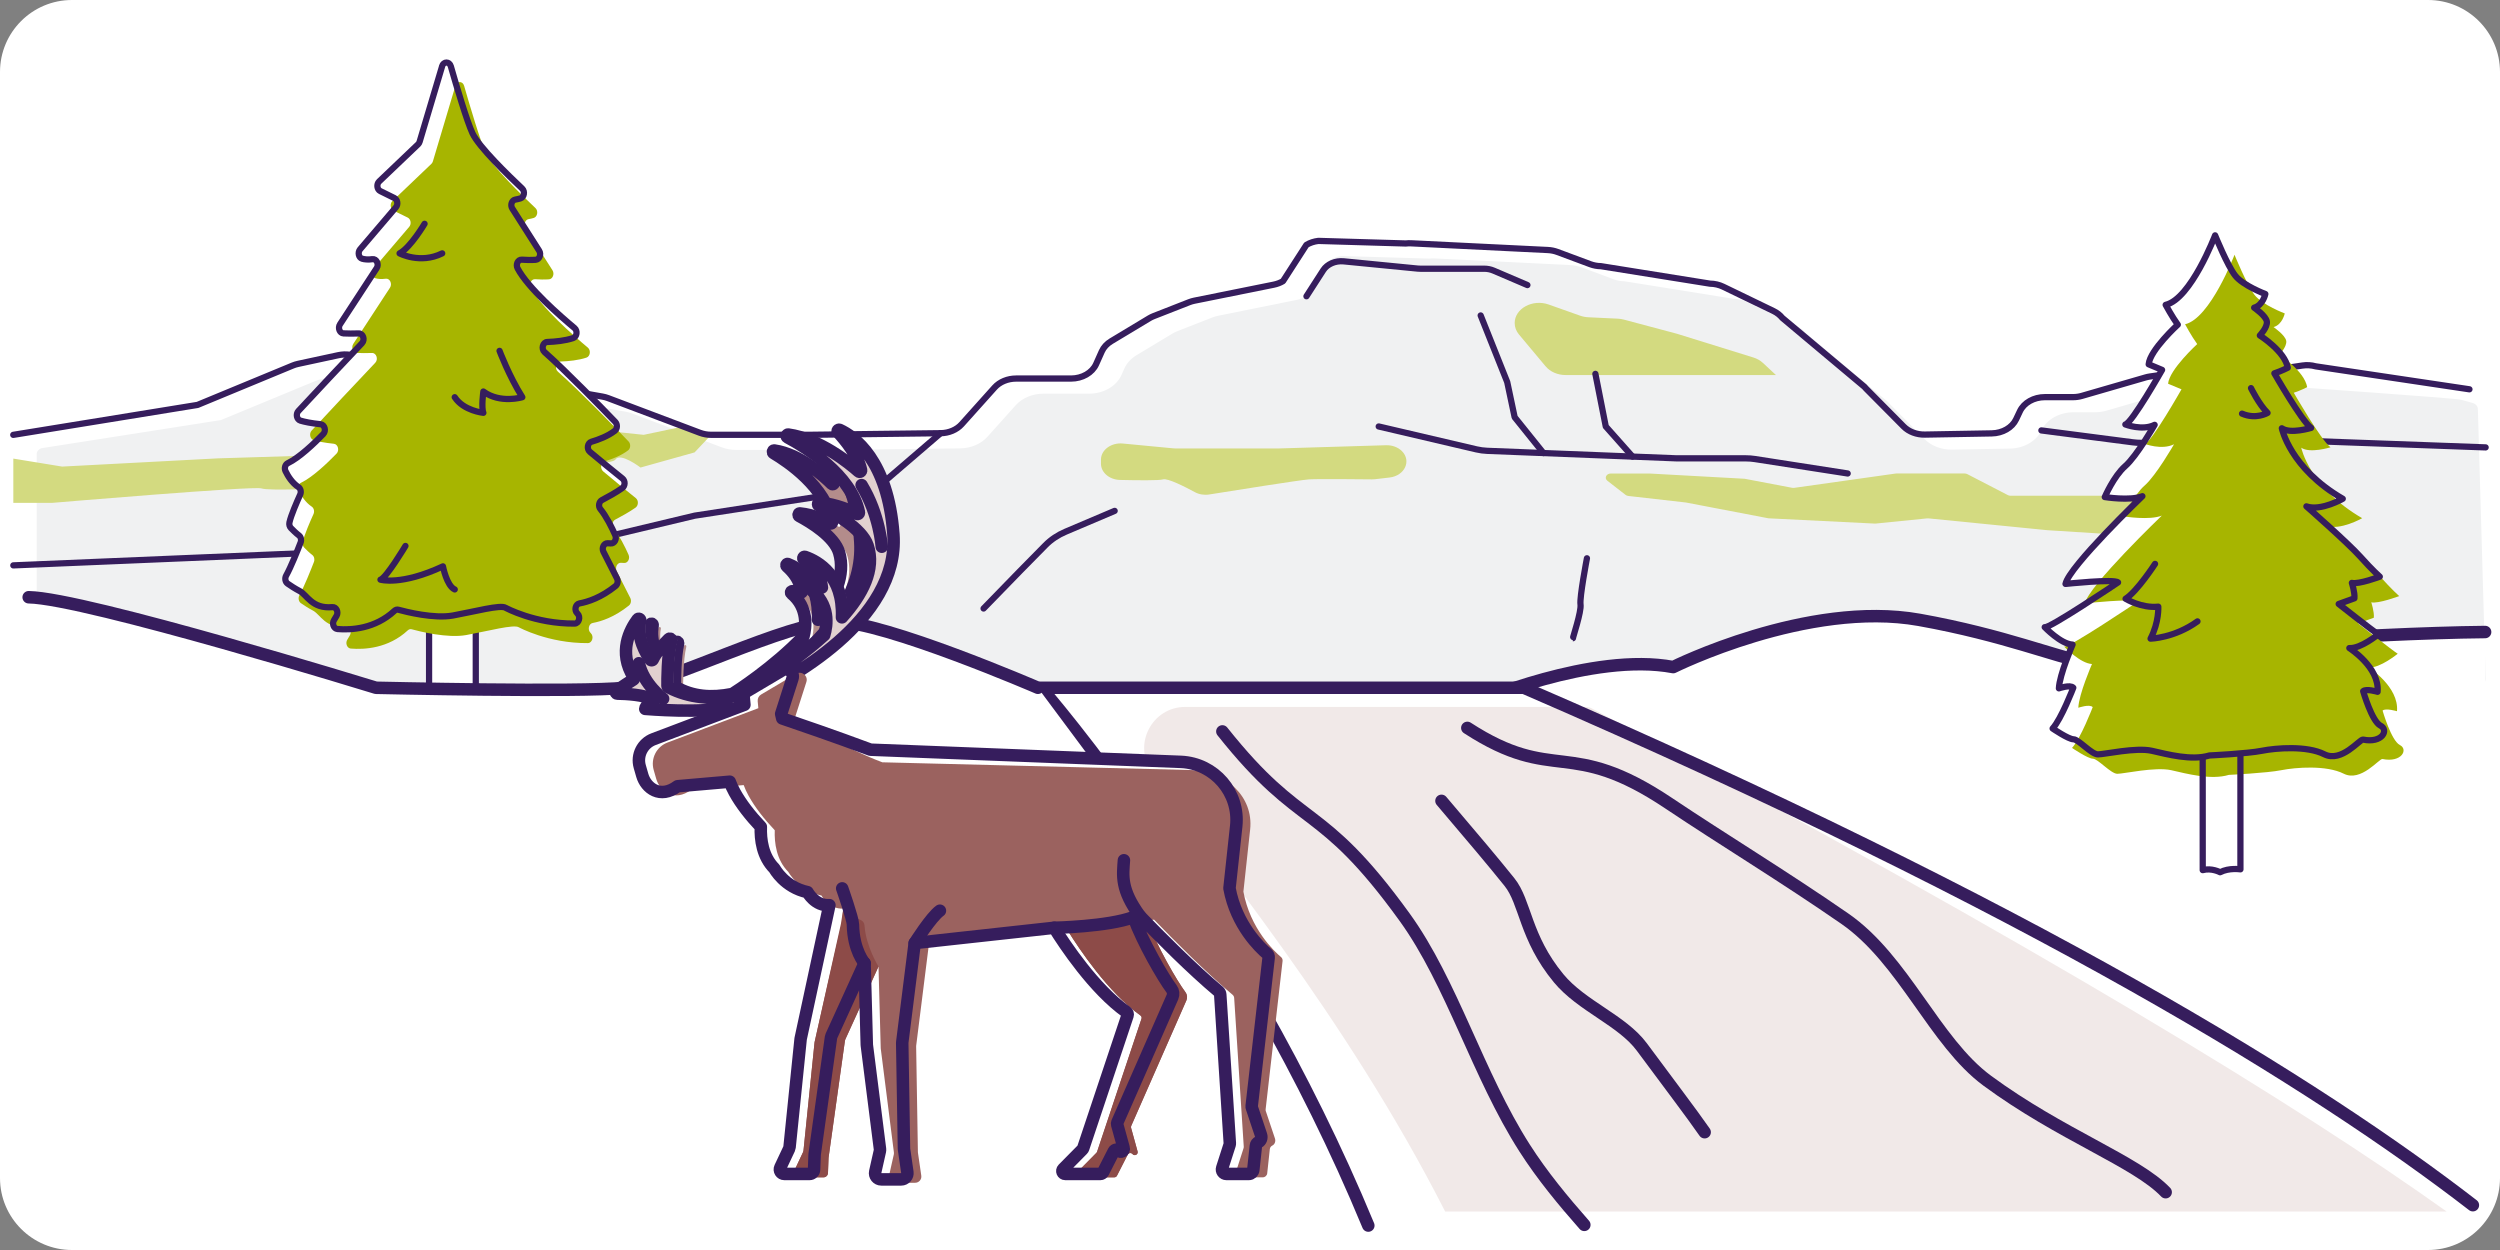 <svg width="200" height="100" viewBox="0 0 200 100" fill="none" xmlns="http://www.w3.org/2000/svg">
<rect x="0" y="0" width="200" height="100" fill="#808080" stroke="none"/>
<g clip-path="url(#clip0_2377_4886)">
<g clip-path="url(#clip1_2377_4886)">
<path d="M194.24 0H5.76C2.579 0 0 2.579 0 5.76V94.24C0 97.421 2.579 100 5.76 100H194.24C197.421 100 200 97.421 200 94.24V5.76C200 2.579 197.421 0 194.24 0Z" fill="white"/>
<path d="M1.066 34.789L15.808 32.394L23.425 29.243C23.558 29.188 23.698 29.144 23.842 29.113L27.078 28.415C27.378 28.35 27.692 28.34 27.998 28.386L36.031 29.582L48.208 31.729C48.36 31.756 48.509 31.796 48.65 31.85L56.001 34.625C56.28 34.73 56.583 34.785 56.89 34.785H64.752L75.25 34.657C75.917 34.649 76.541 34.384 76.938 33.941L79.574 31.001C79.978 30.551 80.616 30.285 81.294 30.285H85.688C86.584 30.285 87.385 29.823 87.696 29.128L88.148 28.116C88.295 27.788 88.555 27.504 88.897 27.298L91.95 25.461C92.058 25.396 92.172 25.34 92.293 25.293L95.144 24.176C95.275 24.125 95.412 24.084 95.553 24.056L101.903 22.775C102.171 22.721 102.423 22.625 102.647 22.492L104.518 19.59C104.8 19.422 105.128 19.313 105.473 19.273L112.465 19.479C112.605 19.463 112.747 19.458 112.889 19.465L123.84 20.003C124.1 20.016 124.355 20.068 124.592 20.156L127.229 21.138C127.495 21.237 127.783 21.29 128.074 21.294L136.809 22.694C137.177 22.699 137.538 22.782 137.856 22.936L141.885 24.884C142.168 25.021 142.409 25.209 142.59 25.435L149.155 30.941C149.195 30.991 149.238 31.04 149.285 31.086L152.294 34.12C152.711 34.541 153.339 34.779 153.996 34.768L159.345 34.672C160.209 34.656 160.978 34.212 161.293 33.546L161.6 32.898C161.921 32.219 162.713 31.772 163.594 31.772H165.847C166.088 31.772 166.327 31.738 166.555 31.672L171.653 30.195C171.764 30.163 171.878 30.138 171.994 30.122L175.218 29.658C175.554 29.61 175.898 29.628 176.224 29.712L177.857 30.134C178.243 30.234 178.656 30.241 179.047 30.155L180.914 29.743C180.97 29.731 181.026 29.72 181.083 29.712L184.194 29.244C184.55 29.19 184.917 29.212 185.26 29.308L197.56 31.145L198.232 54.067L1.066 54.632V34.789Z" fill="white"/>
<path d="M2.935 36.328C2.935 36.127 3.076 35.945 3.296 35.86L17.677 33.604L25.236 30.477C25.408 30.406 25.589 30.35 25.775 30.31L28.815 29.654C29.203 29.57 29.608 29.557 30.003 29.616L37.901 30.792L50.011 32.927C50.208 32.962 50.399 33.014 50.582 33.083L57.747 35.788C58.107 35.924 58.499 35.994 58.895 35.994H66.621L76.811 35.87C77.672 35.86 78.478 35.518 78.991 34.946L81.257 32.419C81.779 31.837 82.602 31.494 83.478 31.494H87.124C88.281 31.494 89.316 30.898 89.717 30L89.953 29.472C90.142 29.049 90.479 28.681 90.92 28.416L93.773 26.699C93.912 26.615 94.06 26.543 94.216 26.482L96.957 25.408C97.126 25.342 97.303 25.29 97.485 25.253L103.774 23.984C104.042 23.93 104.294 23.834 104.518 23.701L106.389 20.799C106.671 20.631 106.999 20.522 107.344 20.482L114.336 20.688C114.476 20.672 114.618 20.667 114.76 20.674L125.596 21.206C125.931 21.222 126.26 21.289 126.567 21.403L129.099 22.346C129.365 22.445 129.653 22.498 129.944 22.502L138.679 23.902C139.047 23.907 139.408 23.99 139.726 24.144L143.755 26.092C144.038 26.229 144.279 26.417 144.46 26.643L151.025 32.149C151.065 32.199 151.108 32.248 151.155 32.294L153.971 35.134C154.51 35.677 155.32 35.985 156.169 35.97L160.799 35.887C161.915 35.867 162.907 35.294 163.314 34.434C163.729 33.557 164.751 32.98 165.889 32.98H167.61C167.921 32.98 168.23 32.937 168.524 32.851L173.473 31.417C173.616 31.375 173.764 31.344 173.913 31.322L176.937 30.887C177.37 30.825 177.816 30.849 178.235 30.957L179.551 31.297C180.05 31.426 180.583 31.435 181.088 31.324L182.756 30.956C182.828 30.94 182.901 30.927 182.974 30.916C182.974 30.916 196.441 31.855 196.884 31.979L197.804 32.235C198.058 32.306 198.229 32.502 198.229 32.724L198.853 54.321C198.853 54.606 198.574 54.837 198.229 54.837L3.561 54.89C3.217 54.89 2.937 54.659 2.937 54.374V36.328H2.935Z" fill="#F0F1F2"/>
<path d="M1.066 36.688L4.972 37.327L17.423 36.669L24.816 36.441L28.3 36.76L33.398 36.669L35.607 36.121L40.111 35.474L42.235 34.786L47.379 34.359L51.497 34.786L54.66 34.119L56.891 34.786L55.567 36.192L51.242 37.403C51.242 37.403 49.625 36.167 49.238 36.76C48.851 37.353 41.69 37.176 41.69 37.176C41.69 37.176 37.986 38.333 37.731 38.352C37.476 38.371 31.868 39.072 31.868 39.072H25.75C25.75 39.072 21.501 39.281 20.907 39.072C20.313 38.863 4.207 40.227 4.207 40.227H1.066V36.688Z" fill="#D3DA80"/>
<path d="M197.555 31.144L185.255 29.307C184.912 29.211 184.545 29.189 184.189 29.243L181.078 29.711C181.021 29.72 180.965 29.73 180.909 29.742L179.042 30.154C178.651 30.24 178.238 30.233 177.852 30.133L176.219 29.711C175.894 29.627 175.549 29.608 175.213 29.657L171.989 30.121C171.873 30.138 171.759 30.162 171.648 30.194L166.55 31.671C166.323 31.737 166.083 31.771 165.842 31.771H163.589C162.708 31.771 161.916 32.218 161.595 32.897L161.288 33.545C160.973 34.211 160.205 34.655 159.34 34.671L153.991 34.767C153.334 34.779 152.706 34.54 152.289 34.119L149.28 31.085C149.234 31.038 149.191 30.99 149.15 30.94L142.585 25.434C142.404 25.208 142.163 25.02 141.88 24.883L137.851 22.935C137.533 22.781 137.172 22.698 136.804 22.693L128.069 21.293C127.777 21.289 127.49 21.236 127.224 21.137L124.587 20.155C124.35 20.067 124.095 20.015 123.835 20.002L112.884 19.464C112.743 19.457 112.601 19.462 112.46 19.478L105.468 19.272C105.123 19.312 104.796 19.421 104.513 19.589L102.642 22.491C102.418 22.624 102.166 22.72 101.898 22.774L95.548 24.055C95.407 24.083 95.27 24.124 95.139 24.175L92.288 25.292C92.168 25.339 92.053 25.396 91.945 25.46L88.892 27.297C88.55 27.503 88.29 27.787 88.143 28.115L87.691 29.127C87.38 29.822 86.579 30.284 85.683 30.284H81.289C80.611 30.284 79.973 30.55 79.569 31L76.933 33.94C76.536 34.383 75.912 34.648 75.245 34.656L64.747 34.784H56.885C56.578 34.784 56.275 34.729 55.996 34.624L48.645 31.849C48.503 31.796 48.355 31.755 48.203 31.728L36.026 29.581L27.993 28.385C27.687 28.339 27.374 28.35 27.073 28.414L23.837 29.112C23.693 29.143 23.553 29.187 23.42 29.242L15.803 32.393L1.061 34.788" stroke="#361D5D" stroke-width="0.5" stroke-linecap="round" stroke-linejoin="round"/>
<path d="M75.25 34.657L70.19 39.003L55.575 41.253L41.3 44.663L27.534 44.118L1.066 45.23" stroke="#361D5D" stroke-width="0.5" stroke-linecap="round" stroke-linejoin="round"/>
<path d="M182.7 40.47L177.465 41.431C177.358 41.451 177.246 41.434 177.154 41.384L174.085 39.715C174.019 39.679 173.941 39.66 173.862 39.66H160.844C160.768 39.66 160.693 39.642 160.629 39.609L157.385 37.93C157.32 37.897 157.246 37.879 157.17 37.879H151.713C151.69 37.879 151.667 37.881 151.645 37.884L143.532 39.028C143.479 39.035 143.425 39.034 143.373 39.024L139.602 38.307C139.581 38.303 139.56 38.3 139.538 38.299L131.936 37.88C131.927 37.88 131.918 37.88 131.909 37.88H128.869C128.501 37.88 128.323 38.252 128.591 38.461L130.043 39.589C130.104 39.637 130.182 39.667 130.266 39.677L134.863 40.199C134.875 40.2 134.887 40.202 134.899 40.205L141.448 41.459C141.47 41.463 141.493 41.466 141.515 41.467L149.984 41.887C150.008 41.888 150.033 41.887 150.057 41.885L154.178 41.47C154.21 41.467 154.243 41.467 154.275 41.47L163.786 42.416L170.439 42.837C170.451 42.837 170.463 42.839 170.475 42.841L175.733 43.572C175.755 43.575 175.778 43.577 175.8 43.577H180.885C180.955 43.577 181.024 43.562 181.085 43.534L183.612 42.352C183.79 42.269 183.866 42.089 183.788 41.932L183.162 40.675C183.087 40.524 182.891 40.44 182.699 40.475L182.7 40.47Z" fill="#D3DA80"/>
<path d="M138.168 30.004H125.255C124.615 30.004 124.015 29.744 123.651 29.309L121.521 26.763C121.295 26.493 121.174 26.173 121.174 25.844C121.174 24.685 122.606 23.904 123.894 24.361L126.406 25.253C126.614 25.327 126.837 25.37 127.063 25.381L129.423 25.493C129.588 25.501 129.752 25.526 129.909 25.568L134.154 26.7L140.266 28.598C140.563 28.69 140.828 28.841 141.038 29.037L142.077 30.004H138.168Z" fill="#D3DA80"/>
<path d="M89.826 35.482L93.85 35.866C93.91 35.872 93.97 35.875 94.03 35.875H102.341L110.886 35.618C111.372 35.603 111.839 35.776 112.15 36.086C112.936 36.868 112.379 38.061 111.161 38.202L109.992 38.338C109.912 38.347 109.832 38.351 109.752 38.35C109.047 38.342 105.452 38.303 104.708 38.351C104.026 38.396 98.611 39.258 96.74 39.558C96.34 39.622 95.929 39.556 95.589 39.372C94.816 38.953 93.412 38.237 93.048 38.351C92.736 38.449 90.943 38.427 89.599 38.395C88.75 38.375 88.077 37.799 88.077 37.097V36.772C88.077 35.996 88.895 35.393 89.826 35.482Z" fill="#D3DA80"/>
<path d="M104.517 23.701L105.86 21.617C106.178 21.123 106.83 20.842 107.501 20.907L113.429 21.488C113.493 21.494 113.557 21.497 113.622 21.497H118.734C118.996 21.497 119.255 21.549 119.488 21.649L122.192 22.806" stroke="#361D5D" stroke-width="0.5" stroke-linecap="round" stroke-linejoin="round"/>
<path d="M163.311 34.434L170.621 35.384C171.076 35.443 171.539 35.445 171.995 35.389L175.224 34.994C175.445 34.967 175.667 34.953 175.89 34.953L198.85 35.792" stroke="#361D5D" stroke-width="0.5" stroke-linecap="round" stroke-linejoin="round"/>
<path d="M78.687 48.68L81.576 45.709L83.637 43.616C84.078 43.168 84.627 42.801 85.248 42.537L89.172 40.871" stroke="#361D5D" stroke-width="0.5" stroke-linecap="round" stroke-linejoin="round"/>
<path d="M123.476 36.246L121.173 33.379L120.578 30.567L118.454 25.237" stroke="#361D5D" stroke-width="0.5" stroke-linecap="round" stroke-linejoin="round"/>
<path d="M130.602 36.528L128.462 34.118L127.631 29.909" stroke="#361D5D" stroke-width="0.5" stroke-linecap="round" stroke-linejoin="round"/>
<path d="M147.814 37.878L140.39 36.723C140.155 36.686 139.917 36.668 139.678 36.668H134.153L118.983 36.067C118.69 36.055 118.399 36.016 118.117 35.95L110.297 34.118" stroke="#361D5D" stroke-width="0.5" stroke-linecap="round" stroke-linejoin="round"/>
<path d="M126.955 44.663C126.955 44.663 126.356 47.792 126.441 48.354C126.526 48.916 125.805 51.054 125.837 51.056" stroke="#361D5D" stroke-width="0.5" stroke-linecap="round" stroke-linejoin="round"/>
<path d="M118.019 56.208C118.019 56.208 127.41 52.143 133.856 53.366C133.856 53.366 144.614 47.993 153.534 49.587C160.375 50.81 164.637 52.631 166.662 52.903C167.324 52.992 167.993 52.939 168.632 52.745C171.411 51.904 189.384 50.654 198.808 50.562V63.777H116.96L118.019 56.208Z" fill="white"/>
<path d="M34.326 49.241V57.094C34.326 57.805 34.803 58.381 35.392 58.381H36.932C37.556 58.381 38.062 57.795 38.062 57.071V48.982" fill="white"/>
<path d="M34.326 49.241V57.094C34.326 57.805 34.803 58.381 35.392 58.381H36.932C37.556 58.381 38.062 57.795 38.062 57.071V48.982" fill="white"/>
<path d="M34.326 49.241V57.094C34.326 57.805 34.803 58.381 35.392 58.381H36.932C37.556 58.381 38.062 57.795 38.062 57.071V48.982" fill="white"/>
<path d="M34.326 49.241V57.094C34.326 57.805 34.803 58.381 35.392 58.381H36.932C37.556 58.381 38.062 57.795 38.062 57.071V48.982" stroke="#361D5D" stroke-width="0.5" stroke-miterlimit="10"/>
<path d="M35.369 5.302L33.568 11.343C33.544 11.422 33.503 11.491 33.449 11.543L30.331 14.518C30.108 14.731 30.157 15.156 30.421 15.286L31.555 15.845C31.803 15.967 31.866 16.357 31.673 16.583L28.81 19.941C28.605 20.181 28.688 20.616 28.965 20.695C29.172 20.754 29.444 20.784 29.791 20.734C30.122 20.687 30.34 21.138 30.134 21.454L27.201 25.944C27.012 26.233 27.173 26.658 27.477 26.671C27.82 26.686 28.251 26.694 28.693 26.675C29.044 26.66 29.222 27.177 28.958 27.457C27.579 28.916 24.918 31.736 23.868 32.883C23.647 33.125 23.74 33.562 24.029 33.649C24.363 33.749 24.874 33.858 25.648 33.939C25.976 33.973 26.11 34.468 25.86 34.726C25.133 35.477 23.948 36.609 23.025 37.054C22.812 37.157 22.727 37.457 22.843 37.696C23.033 38.09 23.366 38.63 23.873 38.966C24.05 39.083 24.112 39.351 24.015 39.564C23.745 40.158 23.275 41.234 23.155 41.799C23.12 41.965 23.167 42.135 23.274 42.246C23.427 42.404 23.682 42.656 23.916 42.834C24.073 42.953 24.129 43.193 24.05 43.395C23.797 44.049 23.27 45.37 22.892 46.047C22.771 46.265 22.82 46.557 23.008 46.689C23.26 46.865 23.612 47.095 23.973 47.284C24.573 47.598 24.958 48.723 26.595 48.571C26.9 48.543 27.1 48.961 26.927 49.266C26.863 49.38 26.794 49.495 26.725 49.603C26.543 49.886 26.699 50.297 26.995 50.322C28.072 50.412 29.997 50.319 31.561 48.863C31.648 48.782 31.759 48.748 31.867 48.778C32.493 48.95 34.732 49.514 36.23 49.242C37.986 48.923 40.055 48.358 40.449 48.624C40.449 48.624 42.789 49.91 45.969 49.886C46.316 49.883 46.47 49.347 46.198 49.086C46.191 49.079 46.184 49.073 46.178 49.066C45.926 48.822 46.033 48.334 46.352 48.275C47.04 48.149 48.097 47.805 49.249 46.879C49.414 46.746 49.461 46.474 49.357 46.271C49.096 45.759 48.613 44.812 48.275 44.141C48.121 43.836 48.31 43.451 48.605 43.46C48.692 43.463 48.781 43.467 48.87 43.473C49.16 43.493 49.356 43.125 49.22 42.816C48.941 42.185 48.507 41.309 48.027 40.723C47.847 40.503 47.917 40.132 48.152 40.008C48.626 39.759 49.304 39.385 49.78 39.047C50.018 38.878 50.031 38.471 49.801 38.286C49.16 37.77 47.972 36.808 47.186 36.143C46.925 35.922 47 35.433 47.31 35.342C47.876 35.176 48.627 34.895 49.184 34.465C49.391 34.305 49.407 33.946 49.22 33.752C48.22 32.713 45.27 29.673 43.565 28.168C43.279 27.915 43.424 27.371 43.778 27.359C44.426 27.337 45.208 27.26 45.852 27.047C46.156 26.946 46.222 26.46 45.962 26.244C44.801 25.276 42.231 23.031 41.406 21.467C41.241 21.155 41.436 20.752 41.742 20.774C42.058 20.797 42.462 20.811 42.856 20.783C43.156 20.762 43.317 20.347 43.134 20.059L40.983 16.682C40.807 16.406 40.945 16.01 41.23 15.965C41.354 15.945 41.49 15.916 41.633 15.873C41.933 15.783 42.017 15.312 41.773 15.083C40.691 14.066 38.301 11.748 37.799 10.664C37.347 9.688 36.528 6.918 36.066 5.303C35.951 4.903 35.484 4.902 35.365 5.3L35.369 5.302Z" fill="white"/>
<path d="M36.433 6.865L34.632 12.906C34.608 12.985 34.567 13.054 34.513 13.106L31.395 16.081C31.172 16.294 31.221 16.719 31.485 16.849L32.619 17.408C32.867 17.53 32.93 17.92 32.737 18.146L29.874 21.504C29.669 21.744 29.752 22.179 30.029 22.258C30.236 22.317 30.508 22.347 30.855 22.297C31.186 22.25 31.404 22.701 31.198 23.017L28.265 27.507C28.076 27.796 28.237 28.221 28.541 28.234C28.884 28.249 29.315 28.257 29.757 28.238C30.108 28.223 30.286 28.74 30.022 29.02C28.643 30.479 25.982 33.299 24.932 34.446C24.711 34.688 24.804 35.125 25.093 35.212C25.427 35.312 25.938 35.421 26.712 35.502C27.04 35.536 27.174 36.031 26.924 36.289C26.197 37.04 25.012 38.172 24.089 38.617C23.876 38.72 23.791 39.02 23.907 39.259C24.097 39.653 24.43 40.193 24.937 40.529C25.114 40.646 25.176 40.914 25.079 41.127C24.809 41.721 24.339 42.797 24.219 43.362C24.184 43.528 24.231 43.698 24.338 43.809C24.491 43.967 24.746 44.219 24.98 44.397C25.137 44.516 25.193 44.756 25.114 44.958C24.861 45.612 24.334 46.933 23.956 47.61C23.835 47.828 23.884 48.12 24.072 48.252C24.324 48.428 24.676 48.658 25.037 48.847C25.637 49.161 26.022 50.286 27.659 50.134C27.964 50.106 28.164 50.524 27.991 50.829C27.927 50.943 27.858 51.058 27.789 51.166C27.607 51.449 27.763 51.86 28.059 51.885C29.136 51.975 31.061 51.882 32.625 50.426C32.712 50.345 32.823 50.311 32.931 50.341C33.557 50.513 35.796 51.077 37.294 50.805C39.05 50.486 41.119 49.921 41.513 50.187C41.513 50.187 43.853 51.473 47.033 51.449C47.38 51.446 47.534 50.91 47.262 50.649C47.255 50.642 47.248 50.636 47.242 50.629C46.99 50.385 47.097 49.897 47.416 49.838C48.104 49.712 49.161 49.368 50.313 48.442C50.478 48.309 50.525 48.037 50.421 47.834C50.16 47.322 49.677 46.375 49.339 45.704C49.185 45.399 49.374 45.014 49.669 45.023C49.756 45.026 49.845 45.03 49.934 45.036C50.224 45.056 50.42 44.688 50.284 44.379C50.005 43.748 49.571 42.872 49.091 42.286C48.911 42.066 48.981 41.695 49.216 41.571C49.69 41.322 50.368 40.948 50.844 40.61C51.082 40.441 51.095 40.034 50.865 39.849C50.224 39.333 49.036 38.371 48.25 37.706C47.989 37.485 48.064 36.996 48.374 36.905C48.94 36.739 49.691 36.458 50.248 36.028C50.455 35.868 50.471 35.509 50.284 35.315C49.284 34.276 46.334 31.236 44.629 29.731C44.343 29.478 44.488 28.934 44.842 28.922C45.49 28.9 46.272 28.823 46.916 28.61C47.22 28.509 47.286 28.023 47.026 27.807C45.865 26.839 43.295 24.594 42.47 23.03C42.305 22.718 42.5 22.315 42.806 22.337C43.122 22.36 43.526 22.374 43.92 22.346C44.22 22.325 44.381 21.91 44.198 21.622L42.047 18.245C41.871 17.969 42.009 17.573 42.294 17.528C42.418 17.508 42.554 17.479 42.697 17.436C42.997 17.346 43.081 16.875 42.837 16.646C41.755 15.629 39.365 13.311 38.863 12.227C38.411 11.251 37.592 8.481 37.13 6.866C37.015 6.466 36.548 6.465 36.429 6.863L36.433 6.865Z" fill="#A7B500"/>
<path d="M35.369 5.302L33.568 11.343C33.544 11.422 33.503 11.491 33.449 11.543L30.331 14.518C30.108 14.731 30.157 15.156 30.421 15.286L31.555 15.845C31.803 15.967 31.866 16.357 31.673 16.583L28.81 19.941C28.605 20.181 28.688 20.616 28.965 20.695C29.172 20.754 29.444 20.784 29.791 20.734C30.122 20.687 30.34 21.138 30.134 21.454L27.201 25.944C27.012 26.233 27.173 26.658 27.477 26.671C27.82 26.686 28.251 26.694 28.693 26.675C29.044 26.66 29.222 27.177 28.958 27.457C27.579 28.916 24.918 31.736 23.868 32.883C23.647 33.125 23.74 33.562 24.029 33.649C24.363 33.749 24.874 33.858 25.648 33.939C25.976 33.973 26.11 34.468 25.86 34.726C25.133 35.477 23.948 36.609 23.025 37.054C22.812 37.157 22.727 37.457 22.843 37.696C23.033 38.09 23.366 38.63 23.873 38.966C24.05 39.083 24.112 39.351 24.015 39.564C23.745 40.158 23.275 41.234 23.155 41.799C23.12 41.965 23.167 42.135 23.274 42.246C23.427 42.404 23.682 42.656 23.916 42.834C24.073 42.953 24.129 43.193 24.05 43.395C23.797 44.049 23.27 45.37 22.892 46.047C22.771 46.265 22.82 46.557 23.008 46.689C23.26 46.865 23.612 47.095 23.973 47.284C24.573 47.598 24.958 48.723 26.595 48.571C26.9 48.543 27.1 48.961 26.927 49.266C26.863 49.38 26.794 49.495 26.725 49.603C26.543 49.886 26.699 50.297 26.995 50.322C28.072 50.412 29.997 50.319 31.561 48.863C31.648 48.782 31.759 48.748 31.867 48.778C32.493 48.95 34.732 49.514 36.23 49.242C37.986 48.923 40.055 48.358 40.449 48.624C40.449 48.624 42.789 49.91 45.969 49.886C46.316 49.883 46.47 49.347 46.198 49.086C46.191 49.079 46.184 49.073 46.178 49.066C45.926 48.822 46.033 48.334 46.352 48.275C47.04 48.149 48.097 47.805 49.249 46.879C49.414 46.746 49.461 46.474 49.357 46.271C49.096 45.759 48.613 44.812 48.275 44.141C48.121 43.836 48.31 43.451 48.605 43.46C48.692 43.463 48.781 43.467 48.87 43.473C49.16 43.493 49.356 43.125 49.22 42.816C48.941 42.185 48.507 41.309 48.027 40.723C47.847 40.503 47.917 40.132 48.152 40.008C48.626 39.759 49.304 39.385 49.78 39.047C50.018 38.878 50.031 38.471 49.801 38.286C49.16 37.77 47.972 36.808 47.186 36.143C46.925 35.922 47 35.433 47.31 35.342C47.876 35.176 48.627 34.895 49.184 34.465C49.391 34.305 49.407 33.946 49.22 33.752C48.22 32.713 45.27 29.673 43.565 28.168C43.279 27.915 43.424 27.371 43.778 27.359C44.426 27.337 45.208 27.26 45.852 27.047C46.156 26.946 46.222 26.46 45.962 26.244C44.801 25.276 42.231 23.031 41.406 21.467C41.241 21.155 41.436 20.752 41.742 20.774C42.058 20.797 42.462 20.811 42.856 20.783C43.156 20.762 43.317 20.347 43.134 20.059L40.983 16.682C40.807 16.406 40.945 16.01 41.23 15.965C41.354 15.945 41.49 15.916 41.633 15.873C41.933 15.783 42.017 15.312 41.773 15.083C40.691 14.066 38.301 11.748 37.799 10.664C37.347 9.688 36.528 6.918 36.066 5.303C35.951 4.903 35.484 4.902 35.365 5.3L35.369 5.302Z" stroke="#361D5D" stroke-width="0.5" stroke-linecap="round" stroke-linejoin="round"/>
<path d="M32.436 43.676C32.436 43.676 30.907 46.232 30.437 46.374C30.437 46.374 32.084 46.871 35.436 45.309C35.436 45.309 35.735 46.871 36.379 47.155" stroke="#361D5D" stroke-width="0.5" stroke-linecap="round" stroke-linejoin="round"/>
<path d="M39.963 28.068C39.963 28.068 40.728 30.1 41.786 31.776C41.786 31.776 40.022 32.316 38.669 31.322C38.669 31.322 38.493 32.6 38.669 33.026C38.669 33.026 37.086 32.868 36.378 31.776" stroke="#361D5D" stroke-width="0.5" stroke-linecap="round" stroke-linejoin="round"/>
<path d="M33.965 17.904C33.965 17.904 32.848 19.795 31.966 20.27C31.966 20.27 33.613 21.145 35.377 20.27" stroke="#361D5D" stroke-width="0.5" stroke-linecap="round" stroke-linejoin="round"/>
<path d="M29.352 58.805C29.352 58.805 31.942 55.855 36.204 56.728C36.204 56.728 41.514 54.946 42.492 59.627" fill="white"/>
<path d="M29.352 58.805C29.352 58.805 31.942 55.855 36.204 56.728C36.204 56.728 41.514 54.946 42.492 59.627" stroke="#361D5D" stroke-width="0.5" stroke-linecap="round" stroke-linejoin="round"/>
<path d="M118.019 56.208C118.019 56.208 127.41 52.143 133.856 53.366C133.856 53.366 144.614 47.993 153.534 49.587C160.375 50.81 164.637 52.631 166.662 52.903C167.324 52.992 167.993 52.939 168.632 52.745C171.411 51.904 189.384 50.654 198.808 50.562" stroke="#361D5D" stroke-linecap="round" stroke-linejoin="round"/>
<path d="M179.234 60.404V69.547C179.234 69.547 178.327 69.405 177.608 69.779C177.608 69.779 176.926 69.413 176.218 69.61L176.215 60.706" fill="white"/>
<path d="M189.042 59.169C188.788 59.117 187.328 61.041 185.943 60.342C184.558 59.643 182.095 59.833 180.945 60.063C179.795 60.293 176.757 60.437 176.757 60.437C175.33 60.869 173.411 60.35 172.146 60.063C170.881 59.776 168.35 60.351 167.833 60.351C167.316 60.351 166.28 59.143 165.878 59.143C165.476 59.143 164.21 58.28 164.21 58.28C164.9 57.532 165.864 55.019 165.864 55.019C165.62 54.748 164.712 55.068 164.712 55.068C164.754 53.984 165.805 51.568 165.805 51.568C164.87 51.527 163.577 50.173 163.577 50.173C163.865 50.347 169.445 46.594 169.445 46.594C169.159 46.295 165.241 46.714 165.241 46.714C165.525 45.327 171.392 39.696 171.392 39.696C170.408 40.09 168.382 39.764 168.382 39.764C168.382 39.764 169.098 38.095 170.019 37.289C170.94 36.483 172.37 33.987 172.37 33.987C171.385 34.481 170.028 33.957 170.028 33.957C170.555 33.846 172.967 29.592 172.967 29.592L171.894 29.145C171.986 28.017 174.224 25.973 174.224 25.973C173.771 25.354 173.253 24.388 173.253 24.388C175.279 23.909 177.208 18.828 177.208 18.828C177.208 18.828 178.186 21.243 178.818 22.049C179.45 22.855 181.227 23.521 181.227 23.521C181.227 23.521 181.042 24.418 180.332 24.614C180.332 24.614 181.29 25.27 181.348 25.73C181.406 26.19 180.787 26.838 180.787 26.838C180.787 26.838 182.798 28.107 183.022 29.42C183.022 29.42 182.491 29.692 181.949 29.867C181.949 29.867 184.115 33.649 184.888 34.232C184.888 34.232 183.226 34.744 182.546 34.262C182.546 34.262 183.198 37.454 187.421 39.902C187.421 39.902 185.662 40.912 184.512 40.509C184.512 40.509 187.848 43.442 188.825 44.535C189.802 45.628 190.384 46.135 190.384 46.135C190.384 46.135 188.68 46.77 188.149 46.63C188.149 46.63 188.398 47.4 188.353 47.865L187.095 48.319C187.095 48.319 189.803 50.458 190.264 50.746C190.264 50.746 188.85 51.91 187.947 51.846C187.947 51.846 190.377 53.386 190.206 55.344C190.206 55.344 189.282 55.07 189.054 55.295C189.054 55.295 189.747 57.705 190.437 58.05C191.127 58.395 190.587 59.481 189.045 59.168L189.042 59.169Z" fill="white"/>
<path d="M190.595 60.722C190.341 60.67 188.881 62.594 187.496 61.895C186.111 61.196 183.648 61.386 182.498 61.616C181.348 61.846 178.31 61.99 178.31 61.99C176.883 62.422 174.964 61.903 173.699 61.616C172.434 61.329 169.903 61.904 169.386 61.904C168.869 61.904 167.833 60.696 167.431 60.696C167.029 60.696 165.763 59.833 165.763 59.833C166.453 59.085 167.417 56.572 167.417 56.572C167.173 56.301 166.265 56.621 166.265 56.621C166.307 55.537 167.358 53.121 167.358 53.121C166.423 53.08 165.13 51.726 165.13 51.726C165.418 51.9 170.998 48.147 170.998 48.147C170.712 47.848 166.794 48.267 166.794 48.267C167.078 46.88 172.945 41.249 172.945 41.249C171.961 41.643 169.935 41.317 169.935 41.317C169.935 41.317 170.651 39.648 171.572 38.842C172.493 38.036 173.923 35.54 173.923 35.54C172.938 36.034 171.581 35.51 171.581 35.51C172.108 35.399 174.52 31.145 174.52 31.145L173.447 30.698C173.539 29.57 175.777 27.526 175.777 27.526C175.324 26.907 174.806 25.941 174.806 25.941C176.832 25.462 178.761 20.381 178.761 20.381C178.761 20.381 179.739 22.796 180.371 23.602C181.003 24.408 182.78 25.074 182.78 25.074C182.78 25.074 182.595 25.971 181.885 26.167C181.885 26.167 182.843 26.823 182.901 27.283C182.959 27.743 182.34 28.391 182.34 28.391C182.34 28.391 184.351 29.66 184.575 30.973C184.575 30.973 184.044 31.245 183.502 31.42C183.502 31.42 185.668 35.202 186.441 35.785C186.441 35.785 184.779 36.297 184.099 35.815C184.099 35.815 184.751 39.007 188.974 41.455C188.974 41.455 187.215 42.465 186.065 42.062C186.065 42.062 189.401 44.995 190.378 46.088C191.356 47.181 191.937 47.688 191.937 47.688C191.937 47.688 190.233 48.323 189.702 48.183C189.702 48.183 189.951 48.953 189.906 49.418L188.648 49.872C188.648 49.872 191.356 52.011 191.817 52.299C191.817 52.299 190.403 53.463 189.5 53.399C189.5 53.399 191.93 54.939 191.759 56.897C191.759 56.897 190.835 56.623 190.607 56.848C190.607 56.848 191.3 59.258 191.99 59.603C192.68 59.948 192.14 61.034 190.598 60.721L190.595 60.722Z" fill="#A7B500"/>
<path d="M179.234 60.404V69.547C179.234 69.547 178.327 69.405 177.608 69.779C177.608 69.779 176.926 69.413 176.218 69.61L176.215 60.706" stroke="#361D5D" stroke-width="0.5" stroke-linecap="round" stroke-linejoin="round"/>
<path d="M180.081 31.05C180.081 31.05 180.714 32.344 181.404 33.034C181.404 33.034 180.484 33.58 179.362 33.092" stroke="#361D5D" stroke-width="0.5" stroke-linecap="round" stroke-linejoin="round"/>
<path d="M172.404 45.111C172.404 45.111 170.966 47.325 170.046 47.9C170.046 47.9 171.311 48.676 172.663 48.533C172.663 48.533 172.735 49.755 172.045 51.092C172.045 51.092 173.943 51.049 175.798 49.712" stroke="#361D5D" stroke-width="0.5" stroke-linecap="round" stroke-linejoin="round"/>
<path d="M189.042 59.169C188.788 59.117 187.328 61.041 185.943 60.342C184.558 59.643 182.095 59.833 180.945 60.063C179.795 60.293 176.757 60.437 176.757 60.437C175.33 60.869 173.411 60.35 172.146 60.063C170.881 59.776 168.35 60.351 167.833 60.351C167.316 60.351 166.28 59.143 165.878 59.143C165.476 59.143 164.21 58.28 164.21 58.28C164.9 57.532 165.864 55.019 165.864 55.019C165.62 54.748 164.712 55.068 164.712 55.068C164.754 53.984 165.805 51.568 165.805 51.568C164.87 51.527 163.577 50.173 163.577 50.173C163.865 50.347 169.445 46.594 169.445 46.594C169.159 46.295 165.241 46.714 165.241 46.714C165.525 45.327 171.392 39.696 171.392 39.696C170.408 40.09 168.382 39.764 168.382 39.764C168.382 39.764 169.098 38.095 170.019 37.289C170.94 36.483 172.37 33.987 172.37 33.987C171.385 34.481 170.028 33.957 170.028 33.957C170.555 33.846 172.967 29.592 172.967 29.592L171.894 29.145C171.986 28.017 174.224 25.973 174.224 25.973C173.771 25.354 173.253 24.388 173.253 24.388C175.279 23.909 177.208 18.828 177.208 18.828C177.208 18.828 178.186 21.243 178.818 22.049C179.45 22.855 181.227 23.521 181.227 23.521C181.227 23.521 181.042 24.418 180.332 24.614C180.332 24.614 181.29 25.27 181.348 25.73C181.406 26.19 180.787 26.838 180.787 26.838C180.787 26.838 182.798 28.107 183.022 29.42C183.022 29.42 182.491 29.692 181.949 29.867C181.949 29.867 184.115 33.649 184.888 34.232C184.888 34.232 183.226 34.744 182.546 34.262C182.546 34.262 183.198 37.454 187.421 39.902C187.421 39.902 185.662 40.912 184.512 40.509C184.512 40.509 187.848 43.442 188.825 44.535C189.802 45.628 190.384 46.135 190.384 46.135C190.384 46.135 188.68 46.77 188.149 46.63C188.149 46.63 188.398 47.4 188.353 47.865L187.095 48.319C187.095 48.319 189.803 50.458 190.264 50.746C190.264 50.746 188.85 51.91 187.947 51.846C187.947 51.846 190.377 53.386 190.206 55.344C190.206 55.344 189.282 55.07 189.054 55.295C189.054 55.295 189.747 57.705 190.437 58.05C191.127 58.395 190.587 59.481 189.045 59.168L189.042 59.169Z" stroke="#361D5D" stroke-width="0.5" stroke-linecap="round" stroke-linejoin="round"/>
<path d="M191.162 94.925C178.991 82.446 156.43 64.277 121.916 55.02H83.275C83.275 55.02 97.875 71.691 108.131 94.925H191.162Z" fill="white"/>
<path d="M115.612 96.92H195.726C184.058 88.589 163.796 76.129 127.34 56.669C127.081 56.531 126.763 56.553 126.469 56.553H94.826C92.159 56.553 90.599 59.564 92.143 61.738C96.922 68.465 107.63 81.223 115.612 96.92Z" fill="#F1E9E8"/>
<path d="M197.829 96.414C185.526 86.905 162.883 72.752 121.916 55.02H83.275C83.275 55.02 99.195 73.197 109.464 98.044" stroke="#361D5D" stroke-linecap="round" stroke-linejoin="round"/>
<path d="M97.79 58.514C104.223 66.605 105.558 63.952 112.373 73.38C116.155 78.612 118.215 85.972 121.969 91.843C123.378 94.047 125.057 96.072 126.745 97.988" stroke="#361D5D" stroke-linecap="round" stroke-linejoin="round"/>
<path d="M115.319 64.069C118.082 67.313 119.429 68.918 120.755 70.564C122.058 72.181 121.979 74.976 124.691 78.261C126.527 80.485 129.778 81.635 131.349 83.763C133.441 86.597 135.31 89.041 136.372 90.575" stroke="#361D5D" stroke-linecap="round" stroke-linejoin="round"/>
<path d="M117.387 58.233C124.429 62.806 125.478 58.881 133.517 64.273C137.757 67.117 142.764 70.154 147.588 73.496C152.324 76.778 154.767 83.352 158.975 86.453C164.831 90.77 170.922 92.923 173.252 95.375" stroke="#361D5D" stroke-linecap="round" stroke-linejoin="round"/>
<path d="M2.294 47.78C6.827 47.85 30.081 55.023 30.081 55.023C30.081 55.023 46.441 55.398 49.959 55.023C53.477 54.648 62.977 49.768 66.847 49.735C70.717 49.702 83.031 55.023 83.031 55.023L88.877 62.878L32.436 70.746L2.312 71.502L2.294 47.78Z" fill="white"/>
<path d="M83.032 55.022C83.032 55.022 70.718 49.701 66.848 49.734C62.978 49.767 53.478 54.647 49.96 55.022C46.442 55.397 30.082 55.022 30.082 55.022C30.082 55.022 6.828 47.85 2.295 47.779" stroke="#361D5D" stroke-linecap="round" stroke-linejoin="round"/>
<path d="M68.821 43.347C68.472 37.81 66.233 36.108 65.307 35.637C65.212 35.589 65.126 35.724 65.196 35.811C65.654 36.37 66.514 37.533 66.709 38.611C66.727 38.712 66.62 38.782 66.552 38.715C65.946 38.113 64.005 36.336 61.941 36.038C61.837 36.023 61.791 36.188 61.884 36.243C63.03 36.923 66.066 38.964 66.566 41.749C66.582 41.84 66.501 41.914 66.429 41.872C66.058 41.658 65.122 41.181 63.99 41.072C63.883 41.062 63.841 41.228 63.937 41.279C64.826 41.752 66.744 42.902 67.131 44.212C67.65 45.965 66.789 47.856 65.442 49.581C65.552 46.482 63.888 45.447 63.03 45.121C62.933 45.084 62.865 45.229 62.946 45.3C64.107 46.314 64.13 47.381 64.13 47.381C63.999 47.276 63.621 47.281 63.366 47.298C63.285 47.303 63.253 47.421 63.319 47.475C64.696 48.617 64.466 50.22 64.278 50.918C61.894 53.41 58.913 55.315 58.601 55.511C58.581 55.515 58.564 55.519 58.544 55.524C56.93 55.846 55.423 55.74 54.079 54.972C54.031 54.966 53.995 54.922 53.995 54.867C53.992 54.426 53.994 52.547 54.249 51.474C54.275 51.366 54.158 51.293 54.089 51.373C53.744 51.774 53.203 52.448 53.047 52.899C53.019 52.981 52.925 53 52.88 52.93C52.601 52.5 51.968 51.344 52.215 50.028C52.237 49.912 52.108 49.844 52.045 49.94C51.551 50.697 50.735 52.4 51.793 54.271C51.822 54.322 51.81 54.389 51.765 54.422C51.567 54.564 51.049 54.943 50.647 55.292C50.574 55.355 50.613 55.486 50.704 55.486C51.259 55.489 52.51 55.537 53.048 55.9C53.116 55.946 53.108 56.059 53.034 56.095C52.844 56.185 52.552 56.362 52.539 56.593C52.539 56.593 56.94 55.58 58.094 56.31C58.118 56.325 58.145 56.328 58.171 56.316C58.896 55.977 69.302 50.971 68.821 43.345V43.347Z" fill="white"/>
<path d="M69.477 43.612C69.128 38.075 66.889 36.373 65.963 35.902C65.868 35.854 65.782 35.989 65.852 36.076C66.31 36.635 67.17 37.798 67.365 38.876C67.383 38.977 67.276 39.047 67.208 38.98C66.602 38.378 64.661 36.601 62.597 36.303C62.493 36.288 62.447 36.453 62.54 36.508C63.686 37.188 66.722 39.229 67.222 42.014C67.238 42.105 67.157 42.179 67.085 42.137C66.714 41.923 65.778 41.446 64.646 41.337C64.539 41.327 64.497 41.493 64.593 41.544C65.482 42.017 67.4 43.167 67.787 44.477C68.306 46.23 67.445 48.121 66.098 49.846C66.208 46.747 64.544 45.712 63.686 45.386C63.589 45.349 63.521 45.494 63.602 45.565C64.763 46.579 64.786 47.646 64.786 47.646C64.655 47.541 64.277 47.546 64.022 47.563C63.941 47.568 63.909 47.686 63.975 47.74C65.352 48.882 65.122 50.485 64.934 51.183C62.55 53.675 59.569 55.58 59.257 55.776C59.237 55.78 59.22 55.784 59.2 55.789C57.586 56.111 56.079 56.005 54.735 55.237C54.687 55.231 54.651 55.187 54.651 55.132C54.648 54.691 54.65 52.812 54.905 51.739C54.931 51.631 54.814 51.558 54.745 51.638C54.4 52.039 53.859 52.713 53.703 53.164C53.675 53.246 53.581 53.265 53.536 53.195C53.257 52.765 52.624 51.609 52.871 50.293C52.893 50.177 52.764 50.109 52.701 50.205C52.207 50.962 51.391 52.665 52.449 54.536C52.478 54.587 52.466 54.654 52.421 54.687C52.223 54.829 51.705 55.208 51.303 55.557C51.23 55.62 51.269 55.751 51.36 55.751C51.915 55.754 53.166 55.802 53.704 56.165C53.772 56.211 53.764 56.324 53.69 56.36C53.5 56.45 53.208 56.627 53.195 56.858C53.195 56.858 57.596 55.845 58.75 56.575C58.774 56.59 58.801 56.593 58.827 56.581C59.552 56.242 69.958 51.236 69.477 43.61V43.612Z" fill="#B38C8B"/>
<path d="M68.821 43.347C68.472 37.81 66.233 36.108 65.307 35.637C65.212 35.589 65.126 35.724 65.196 35.811C65.654 36.37 66.514 37.533 66.709 38.611C66.727 38.712 66.62 38.782 66.552 38.715C65.946 38.113 64.005 36.336 61.941 36.038C61.837 36.023 61.791 36.188 61.884 36.243C63.03 36.923 66.066 38.964 66.566 41.749C66.582 41.84 66.501 41.914 66.429 41.872C66.058 41.658 65.122 41.181 63.99 41.072C63.883 41.062 63.841 41.228 63.937 41.279C64.826 41.752 66.744 42.902 67.131 44.212C67.65 45.965 66.789 47.856 65.442 49.581C65.552 46.482 63.888 45.447 63.03 45.121C62.933 45.084 62.865 45.229 62.946 45.3C64.107 46.314 64.13 47.381 64.13 47.381C63.999 47.276 63.621 47.281 63.366 47.298C63.285 47.303 63.253 47.421 63.319 47.475C64.696 48.617 64.466 50.22 64.278 50.918C61.894 53.41 58.913 55.315 58.601 55.511C58.581 55.515 58.564 55.519 58.544 55.524C56.93 55.846 55.423 55.74 54.079 54.972C54.031 54.966 53.995 54.922 53.995 54.867C53.992 54.426 53.994 52.547 54.249 51.474C54.275 51.366 54.158 51.293 54.089 51.373C53.744 51.774 53.203 52.448 53.047 52.899C53.019 52.981 52.925 53 52.88 52.93C52.601 52.5 51.968 51.344 52.215 50.028C52.237 49.912 52.108 49.844 52.045 49.94C51.551 50.697 50.735 52.4 51.793 54.271C51.822 54.322 51.81 54.389 51.765 54.422C51.567 54.564 51.049 54.943 50.647 55.292C50.574 55.355 50.613 55.486 50.704 55.486C51.259 55.489 52.51 55.537 53.048 55.9C53.116 55.946 53.108 56.059 53.034 56.095C52.844 56.185 52.552 56.362 52.539 56.593C52.539 56.593 56.94 55.58 58.094 56.31C58.118 56.325 58.145 56.328 58.171 56.316C58.896 55.977 69.302 50.971 68.821 43.345V43.347Z" stroke="#361D5D" stroke-linecap="round" stroke-linejoin="round"/>
<path d="M71.472 42.74C71.038 36.778 68.305 34.91 67.173 34.388C67.057 34.335 66.952 34.479 67.038 34.573C67.598 35.182 68.648 36.447 68.888 37.611C68.91 37.719 68.779 37.794 68.696 37.72C67.956 37.063 65.585 35.118 63.066 34.763C62.939 34.745 62.883 34.921 62.997 34.982C64.396 35.733 68.104 37.98 68.717 40.984C68.737 41.082 68.638 41.16 68.55 41.114C68.097 40.877 66.955 40.348 65.573 40.212C65.443 40.199 65.391 40.377 65.509 40.434C66.595 40.958 68.936 42.227 69.411 43.643C70.046 45.537 68.999 47.556 67.357 49.389C67.487 46.057 65.455 44.916 64.408 44.551C64.29 44.51 64.207 44.665 64.306 44.742C65.724 45.852 65.754 47.001 65.754 47.001C65.595 46.886 65.133 46.885 64.822 46.898C64.723 46.902 64.685 47.029 64.764 47.088C66.446 48.34 66.167 50.06 65.939 50.807C63.034 53.447 59.398 55.445 59.018 55.65C58.994 55.654 58.973 55.658 58.949 55.663C56.98 55.982 55.141 55.842 53.5 54.994C53.442 54.987 53.398 54.939 53.397 54.88C53.392 54.406 53.393 52.384 53.702 51.235C53.733 51.119 53.591 51.039 53.507 51.124C53.086 51.55 52.427 52.265 52.237 52.748C52.203 52.835 52.088 52.854 52.033 52.778C51.692 52.311 50.918 51.057 51.218 49.645C51.244 49.52 51.087 49.446 51.011 49.548C50.409 50.354 49.415 52.172 50.709 54.202C50.744 54.257 50.73 54.329 50.675 54.364C50.434 54.514 49.802 54.912 49.312 55.281C49.223 55.348 49.27 55.489 49.381 55.491C50.058 55.503 51.585 55.576 52.241 55.976C52.324 56.027 52.314 56.149 52.224 56.185C51.993 56.279 51.636 56.464 51.621 56.712C51.621 56.712 56.368 57.111 58.244 56.553L58.741 57.135L60 56.728L59.714 55.979C63.084 54.422 71.974 49.642 71.472 42.74Z" fill="white"/>
<path d="M71.937 42.74C71.503 36.778 68.77 34.91 67.638 34.388C67.522 34.335 67.417 34.479 67.503 34.573C68.063 35.182 69.113 36.447 69.353 37.611C69.375 37.719 69.244 37.794 69.161 37.72C68.421 37.063 66.05 35.118 63.531 34.763C63.404 34.745 63.348 34.921 63.462 34.982C64.861 35.733 68.569 37.98 69.182 40.984C69.202 41.082 69.103 41.16 69.015 41.114C68.562 40.877 67.42 40.348 66.038 40.212C65.908 40.199 65.856 40.377 65.974 40.434C67.06 40.958 69.401 42.227 69.876 43.643C70.511 45.537 69.464 47.556 67.822 49.389C67.952 46.057 65.92 44.916 64.873 44.551C64.755 44.51 64.672 44.665 64.771 44.742C66.189 45.852 66.219 47.001 66.219 47.001C66.06 46.886 65.598 46.885 65.287 46.898C65.188 46.902 65.15 47.029 65.229 47.088C66.911 48.34 66.632 50.06 66.404 50.807C63.499 53.447 59.863 55.445 59.483 55.65C59.459 55.654 59.438 55.658 59.414 55.663C57.445 55.982 55.606 55.842 53.965 54.994C53.907 54.987 53.863 54.939 53.862 54.88C53.857 54.406 53.858 52.384 54.167 51.235C54.198 51.119 54.056 51.039 53.972 51.124C53.551 51.55 52.892 52.265 52.702 52.748C52.668 52.835 52.553 52.854 52.498 52.778C52.157 52.311 51.383 51.057 51.683 49.645C51.709 49.52 51.552 49.446 51.476 49.548C50.874 50.354 49.88 52.172 51.174 54.202C51.209 54.257 51.195 54.329 51.14 54.364C50.899 54.514 50.267 54.912 49.777 55.281C49.688 55.348 49.735 55.489 49.846 55.491C50.523 55.503 52.05 55.576 52.706 55.976C52.789 56.027 52.779 56.149 52.689 56.185C52.458 56.279 52.101 56.464 52.086 56.712C52.086 56.712 56.833 57.111 58.709 56.553L59.206 57.135L60.465 56.728L60.179 55.979C63.549 54.422 72.439 49.642 71.937 42.74Z" fill="#E2D1D0"/>
<path d="M71.472 42.74C71.038 36.778 68.305 34.91 67.173 34.388C67.057 34.335 66.952 34.479 67.038 34.573C67.598 35.182 68.648 36.447 68.888 37.611C68.91 37.719 68.779 37.794 68.696 37.72C67.956 37.063 65.585 35.118 63.066 34.763C62.939 34.745 62.883 34.921 62.997 34.982C64.396 35.733 68.104 37.98 68.717 40.984C68.737 41.082 68.638 41.16 68.55 41.114C68.097 40.877 66.955 40.348 65.573 40.212C65.443 40.199 65.391 40.377 65.509 40.434C66.595 40.958 68.936 42.227 69.411 43.643C70.046 45.537 68.999 47.556 67.357 49.389C67.487 46.057 65.455 44.916 64.408 44.551C64.29 44.51 64.207 44.665 64.306 44.742C65.724 45.852 65.754 47.001 65.754 47.001C65.595 46.886 65.133 46.885 64.822 46.898C64.723 46.902 64.685 47.029 64.764 47.088C66.446 48.34 66.167 50.06 65.939 50.807C63.034 53.447 59.398 55.445 59.018 55.65C58.994 55.654 58.973 55.658 58.949 55.663C56.98 55.982 55.141 55.842 53.5 54.994C53.442 54.987 53.398 54.939 53.397 54.88C53.392 54.406 53.393 52.384 53.702 51.235C53.733 51.119 53.591 51.039 53.507 51.124C53.086 51.55 52.427 52.265 52.237 52.748C52.203 52.835 52.088 52.854 52.033 52.778C51.692 52.311 50.918 51.057 51.218 49.645C51.244 49.52 51.087 49.446 51.011 49.548C50.409 50.354 49.415 52.172 50.709 54.202C50.744 54.257 50.73 54.329 50.675 54.364C50.434 54.514 49.802 54.912 49.312 55.281C49.223 55.348 49.27 55.489 49.381 55.491C50.058 55.503 51.585 55.576 52.241 55.976C52.324 56.027 52.314 56.149 52.224 56.185C51.993 56.279 51.636 56.464 51.621 56.712C51.621 56.712 56.368 57.111 58.244 56.553L58.741 57.135L60 56.728L59.714 55.979C63.084 54.422 71.974 49.642 71.472 42.74Z" stroke="#361D5D" stroke-linecap="round" stroke-linejoin="round"/>
<path d="M100.16 88.655C100.137 88.599 100.129 88.538 100.136 88.478L101.492 76.609C101.506 76.491 101.46 76.373 101.369 76.296C100.823 75.835 98.901 74.028 98.358 71.061L98.897 66.092C99.186 63.423 97.159 61.065 94.477 60.95L69.637 59.975C66.817 58.922 63.807 57.891 62.58 57.475L62.493 57.109L63.397 54.285C63.555 53.793 63.02 53.367 62.575 53.63L59.774 55.29C59.587 55.401 59.481 55.609 59.501 55.826L59.553 56.384L52.282 59.134C51.401 59.467 50.922 60.421 51.181 61.327L51.383 62.032C51.671 63.039 52.805 63.94 54.205 62.898L58.382 62.536C58.478 62.804 58.604 63.083 58.765 63.375C59.283 64.318 60.022 65.255 60.866 66.149C60.829 67.155 60.994 68.524 61.954 69.484C61.954 69.484 62.757 70.982 64.602 71.372C64.602 71.372 65.209 72.501 66.351 72.413L66.16 73.635C66.16 73.635 66.127 73.781 66.111 73.854L64.056 83.083C64.053 83.097 64.051 83.111 64.049 83.125L63.164 91.78C63.16 91.82 63.149 91.86 63.132 91.896L62.422 93.404C62.31 93.642 62.484 93.916 62.747 93.916H64.766C64.959 93.916 65.118 93.763 65.125 93.57L65.17 92.37C65.17 92.358 65.172 92.346 65.173 92.334L66.482 82.982C66.487 82.948 66.496 82.914 66.511 82.883L69.166 77.053L69.344 83.577C69.344 83.593 69.346 83.61 69.348 83.626L70.398 91.919C70.405 91.976 70.402 92.034 70.39 92.09L70.018 93.747C69.949 94.057 70.184 94.351 70.502 94.351H72.099C72.401 94.351 72.633 94.083 72.589 93.784L72.323 91.95C72.32 91.929 72.318 91.908 72.318 91.887L72.178 83.444C72.178 83.421 72.178 83.397 72.182 83.374L73.177 75.445L84.335 74.221C85.173 75.569 87.527 79.123 90.121 80.966C90.204 81.025 90.239 81.13 90.207 81.227L86.654 91.866C86.643 91.9 86.624 91.931 86.599 91.956L85.054 93.519C84.909 93.666 85.013 93.915 85.22 93.915H88.036C88.123 93.915 88.204 93.866 88.243 93.788L89.104 92.1C89.18 91.952 89.382 91.928 89.49 92.056C89.651 92.247 89.959 92.085 89.893 91.845L89.373 89.957C89.359 89.905 89.363 89.851 89.384 89.802L93.797 79.762C93.892 79.546 93.865 79.296 93.723 79.107C93.049 78.203 91.423 75.408 90.68 73.37L91.21 73.301C92.779 74.926 95.368 77.534 97.492 79.311C97.567 79.374 97.612 79.464 97.619 79.561L98.386 91.453C98.389 91.498 98.383 91.543 98.37 91.586L97.773 93.448C97.699 93.68 97.872 93.916 98.115 93.916H99.906C100.089 93.916 100.243 93.778 100.263 93.596L100.472 91.659C100.486 91.525 100.567 91.426 100.67 91.375C100.874 91.276 100.955 91.023 100.883 90.808L100.163 88.654L100.16 88.655Z" fill="white"/>
<path d="M101.274 88.926C101.251 88.87 101.243 88.809 101.25 88.749L102.606 76.88C102.62 76.762 102.574 76.644 102.483 76.567C101.937 76.106 100.015 74.299 99.472 71.332L100.011 66.363C100.3 63.694 98.037 61.721 95.355 61.606L70.588 60.984C67.768 59.931 64.921 58.162 63.694 57.746L63.607 57.38L64.511 54.556C64.669 54.064 64.134 53.638 63.689 53.901L60.888 55.561C60.701 55.672 60.595 55.88 60.615 56.097L60.667 56.655L53.396 59.405C52.515 59.738 52.036 60.692 52.295 61.598L52.497 62.303C52.785 63.31 53.919 64.211 55.319 63.169L59.496 62.807C59.592 63.075 59.718 63.354 59.879 63.646C60.397 64.589 61.136 65.526 61.98 66.42C61.943 67.426 62.108 68.795 63.068 69.755C63.068 69.755 63.871 71.253 65.716 71.643C65.716 71.643 66.323 72.772 67.465 72.684L67.334 73.94C67.281 73.989 65.17 83.354 65.17 83.354C65.167 83.368 65.165 83.382 65.163 83.396L64.278 92.051C64.274 92.091 64.263 92.131 64.246 92.167L63.536 93.675C63.424 93.913 63.598 94.187 63.861 94.187H65.88C66.073 94.187 66.232 94.034 66.239 93.841L66.284 92.641C66.284 92.629 66.286 92.617 66.287 92.605L67.596 83.253C67.601 83.219 67.61 83.185 67.625 83.154L70.28 77.324L70.458 83.848C70.458 83.864 70.46 83.881 70.462 83.897L71.512 92.19C71.519 92.247 71.516 92.305 71.504 92.361L71.132 94.018C71.063 94.328 71.298 94.622 71.616 94.622H73.213C73.515 94.622 73.747 94.354 73.703 94.055L73.437 92.221C73.434 92.2 73.432 92.179 73.432 92.158L73.292 83.715C73.292 83.692 73.292 83.668 73.296 83.645L74.291 75.716L85.449 74.492C86.287 75.84 88.641 79.394 91.235 81.237C91.318 81.296 91.353 81.401 91.321 81.498L87.768 92.137C87.757 92.171 87.738 92.202 87.713 92.227L86.168 93.79C86.023 93.937 86.127 94.186 86.334 94.186H89.15C89.237 94.186 89.318 94.137 89.357 94.059L90.218 92.371C90.294 92.223 90.496 92.199 90.604 92.327C90.765 92.518 91.073 92.356 91.007 92.116L90.487 90.228C90.473 90.176 90.477 90.122 90.498 90.073L94.911 80.033C95.006 79.817 94.979 79.567 94.837 79.378C94.163 78.474 92.537 75.679 91.794 73.641L92.324 73.572C93.893 75.197 96.482 77.805 98.606 79.582C98.681 79.645 98.726 79.735 98.733 79.832L99.5 91.724C99.503 91.769 99.497 91.814 99.484 91.857L98.887 93.719C98.813 93.951 98.986 94.187 99.229 94.187H101.02C101.203 94.187 101.357 94.049 101.377 93.867L101.586 91.93C101.6 91.796 101.681 91.697 101.784 91.646C101.988 91.547 102.069 91.294 101.997 91.079L101.277 88.925L101.274 88.926Z" fill="#9B625F"/>
<path d="M67.274 73.907C67.274 73.907 67.241 74.053 67.225 74.126L65.17 83.355C65.167 83.369 65.165 83.383 65.163 83.397L64.278 92.052C64.274 92.092 64.263 92.132 64.246 92.168L63.536 93.676C63.424 93.914 63.598 94.188 63.861 94.188H65.879C66.072 94.188 66.231 94.035 66.238 93.842L66.283 92.642C66.283 92.63 66.285 92.618 66.286 92.606L67.595 83.254C67.6 83.22 67.609 83.186 67.624 83.155L69.249 79.588L70.279 77.325C70.279 77.325 69.275 75.711 69.165 74.062C69.111 73.241 67.85 73.7 67.464 72.685L67.274 73.907Z" fill="#8D4B48"/>
<path d="M91.794 73.644C90.868 73.778 87.372 74.283 85.46 74.512C86.308 75.874 88.652 79.403 91.234 81.237C91.317 81.296 91.352 81.401 91.32 81.498L87.767 92.137C87.756 92.171 87.737 92.202 87.712 92.227L86.167 93.79C86.022 93.937 86.126 94.186 86.333 94.186H89.149C89.236 94.186 89.317 94.137 89.356 94.059L90.217 92.371C90.293 92.223 90.495 92.199 90.603 92.327C90.764 92.518 91.072 92.356 91.006 92.115L90.486 90.227C90.472 90.175 90.476 90.121 90.497 90.072L94.91 80.032C95.005 79.816 94.978 79.566 94.836 79.377C94.162 78.473 92.537 75.682 91.794 73.644Z" fill="#8D4B48"/>
<path d="M100.16 88.655C100.137 88.599 100.129 88.538 100.136 88.478L101.492 76.609C101.506 76.491 101.46 76.373 101.369 76.296C100.823 75.835 98.901 74.028 98.358 71.061L98.897 66.092C99.186 63.423 97.159 61.065 94.477 60.95L69.637 59.975C66.817 58.922 63.807 57.891 62.58 57.475L62.493 57.109L63.397 54.285C63.555 53.793 63.02 53.367 62.575 53.63L59.774 55.29C59.587 55.401 59.481 55.609 59.501 55.826L59.553 56.384L52.282 59.134C51.401 59.467 50.922 60.421 51.181 61.327L51.383 62.032C51.671 63.039 52.805 63.94 54.205 62.898L58.382 62.536C58.478 62.804 58.604 63.083 58.765 63.375C59.283 64.318 60.022 65.255 60.866 66.149C60.829 67.155 60.994 68.524 61.954 69.484C61.954 69.484 62.757 70.982 64.602 71.372C64.602 71.372 65.209 72.501 66.351 72.413L64.056 83.083C64.053 83.097 64.051 83.111 64.049 83.125L63.164 91.78C63.16 91.82 63.149 91.86 63.132 91.896L62.422 93.404C62.31 93.642 62.484 93.916 62.747 93.916H64.766C64.959 93.916 65.118 93.763 65.125 93.57L65.17 92.37C65.17 92.358 65.172 92.346 65.173 92.334L66.482 82.982C66.487 82.948 66.496 82.914 66.511 82.883L69.166 77.053L69.344 83.577C69.344 83.593 69.346 83.61 69.348 83.626L70.398 91.919C70.405 91.976 70.402 92.034 70.39 92.09L70.018 93.747C69.949 94.057 70.184 94.351 70.502 94.351H72.099C72.401 94.351 72.633 94.083 72.589 93.784L72.323 91.95C72.32 91.929 72.318 91.908 72.318 91.887L72.178 83.444C72.178 83.421 72.178 83.397 72.182 83.374L73.177 75.445L84.335 74.221C85.173 75.569 87.527 79.123 90.121 80.966C90.204 81.025 90.239 81.13 90.207 81.227L86.654 91.866C86.643 91.9 86.624 91.931 86.599 91.956L85.054 93.519C84.909 93.666 85.013 93.915 85.22 93.915H88.036C88.123 93.915 88.204 93.866 88.243 93.788L89.104 92.1C89.18 91.952 89.382 91.928 89.49 92.056C89.651 92.247 89.959 92.085 89.893 91.845L89.373 89.957C89.359 89.905 89.363 89.851 89.384 89.802L93.797 79.762C93.892 79.546 93.865 79.296 93.723 79.107C93.049 78.203 91.423 75.408 90.68 73.37L91.21 73.301C92.779 74.926 95.368 77.534 97.492 79.311C97.567 79.374 97.612 79.464 97.619 79.561L98.386 91.453C98.389 91.498 98.383 91.543 98.37 91.586L97.773 93.448C97.699 93.68 97.872 93.916 98.115 93.916H99.906C100.089 93.916 100.243 93.778 100.263 93.596L100.472 91.659C100.486 91.525 100.567 91.426 100.67 91.375C100.874 91.276 100.955 91.023 100.883 90.808L100.163 88.654L100.16 88.655Z" stroke="#361D5D" stroke-linecap="round" stroke-linejoin="round"/>
<path d="M69.166 77.054C69.166 77.054 68.271 76.059 68.234 73.951C68.226 73.49 67.376 71.071 67.376 71.071" stroke="#361D5D" stroke-linecap="round" stroke-linejoin="round"/>
<path d="M91.209 73.301C89.635 71.154 89.827 70.058 89.913 68.821" stroke="#361D5D" stroke-linecap="round" stroke-linejoin="round"/>
<path d="M73.176 75.445C73.176 75.445 74.497 73.344 75.193 72.857" stroke="#361D5D" stroke-linecap="round" stroke-linejoin="round"/>
<path d="M84.334 74.222C84.334 74.222 88.626 74.138 90.679 73.37" stroke="#361D5D" stroke-linecap="round" stroke-linejoin="round"/>
<path d="M70.542 43.739C70.542 43.739 70.373 41.185 68.928 38.806" stroke="#361D5D" stroke-linecap="round" stroke-linejoin="round"/>
<path d="M53.048 55.902C53.048 55.902 51.478 54.741 51.111 53.059" stroke="#361D5D" stroke-linecap="round" stroke-linejoin="round"/>
</g>
</g>
<defs>
<clipPath id="clip0_2377_4886">
<rect width="200" height="100" fill="white"/>
</clipPath>
<clipPath id="clip1_2377_4886">
<rect width="200" height="100" fill="white"/>
</clipPath>
</defs>
</svg>
